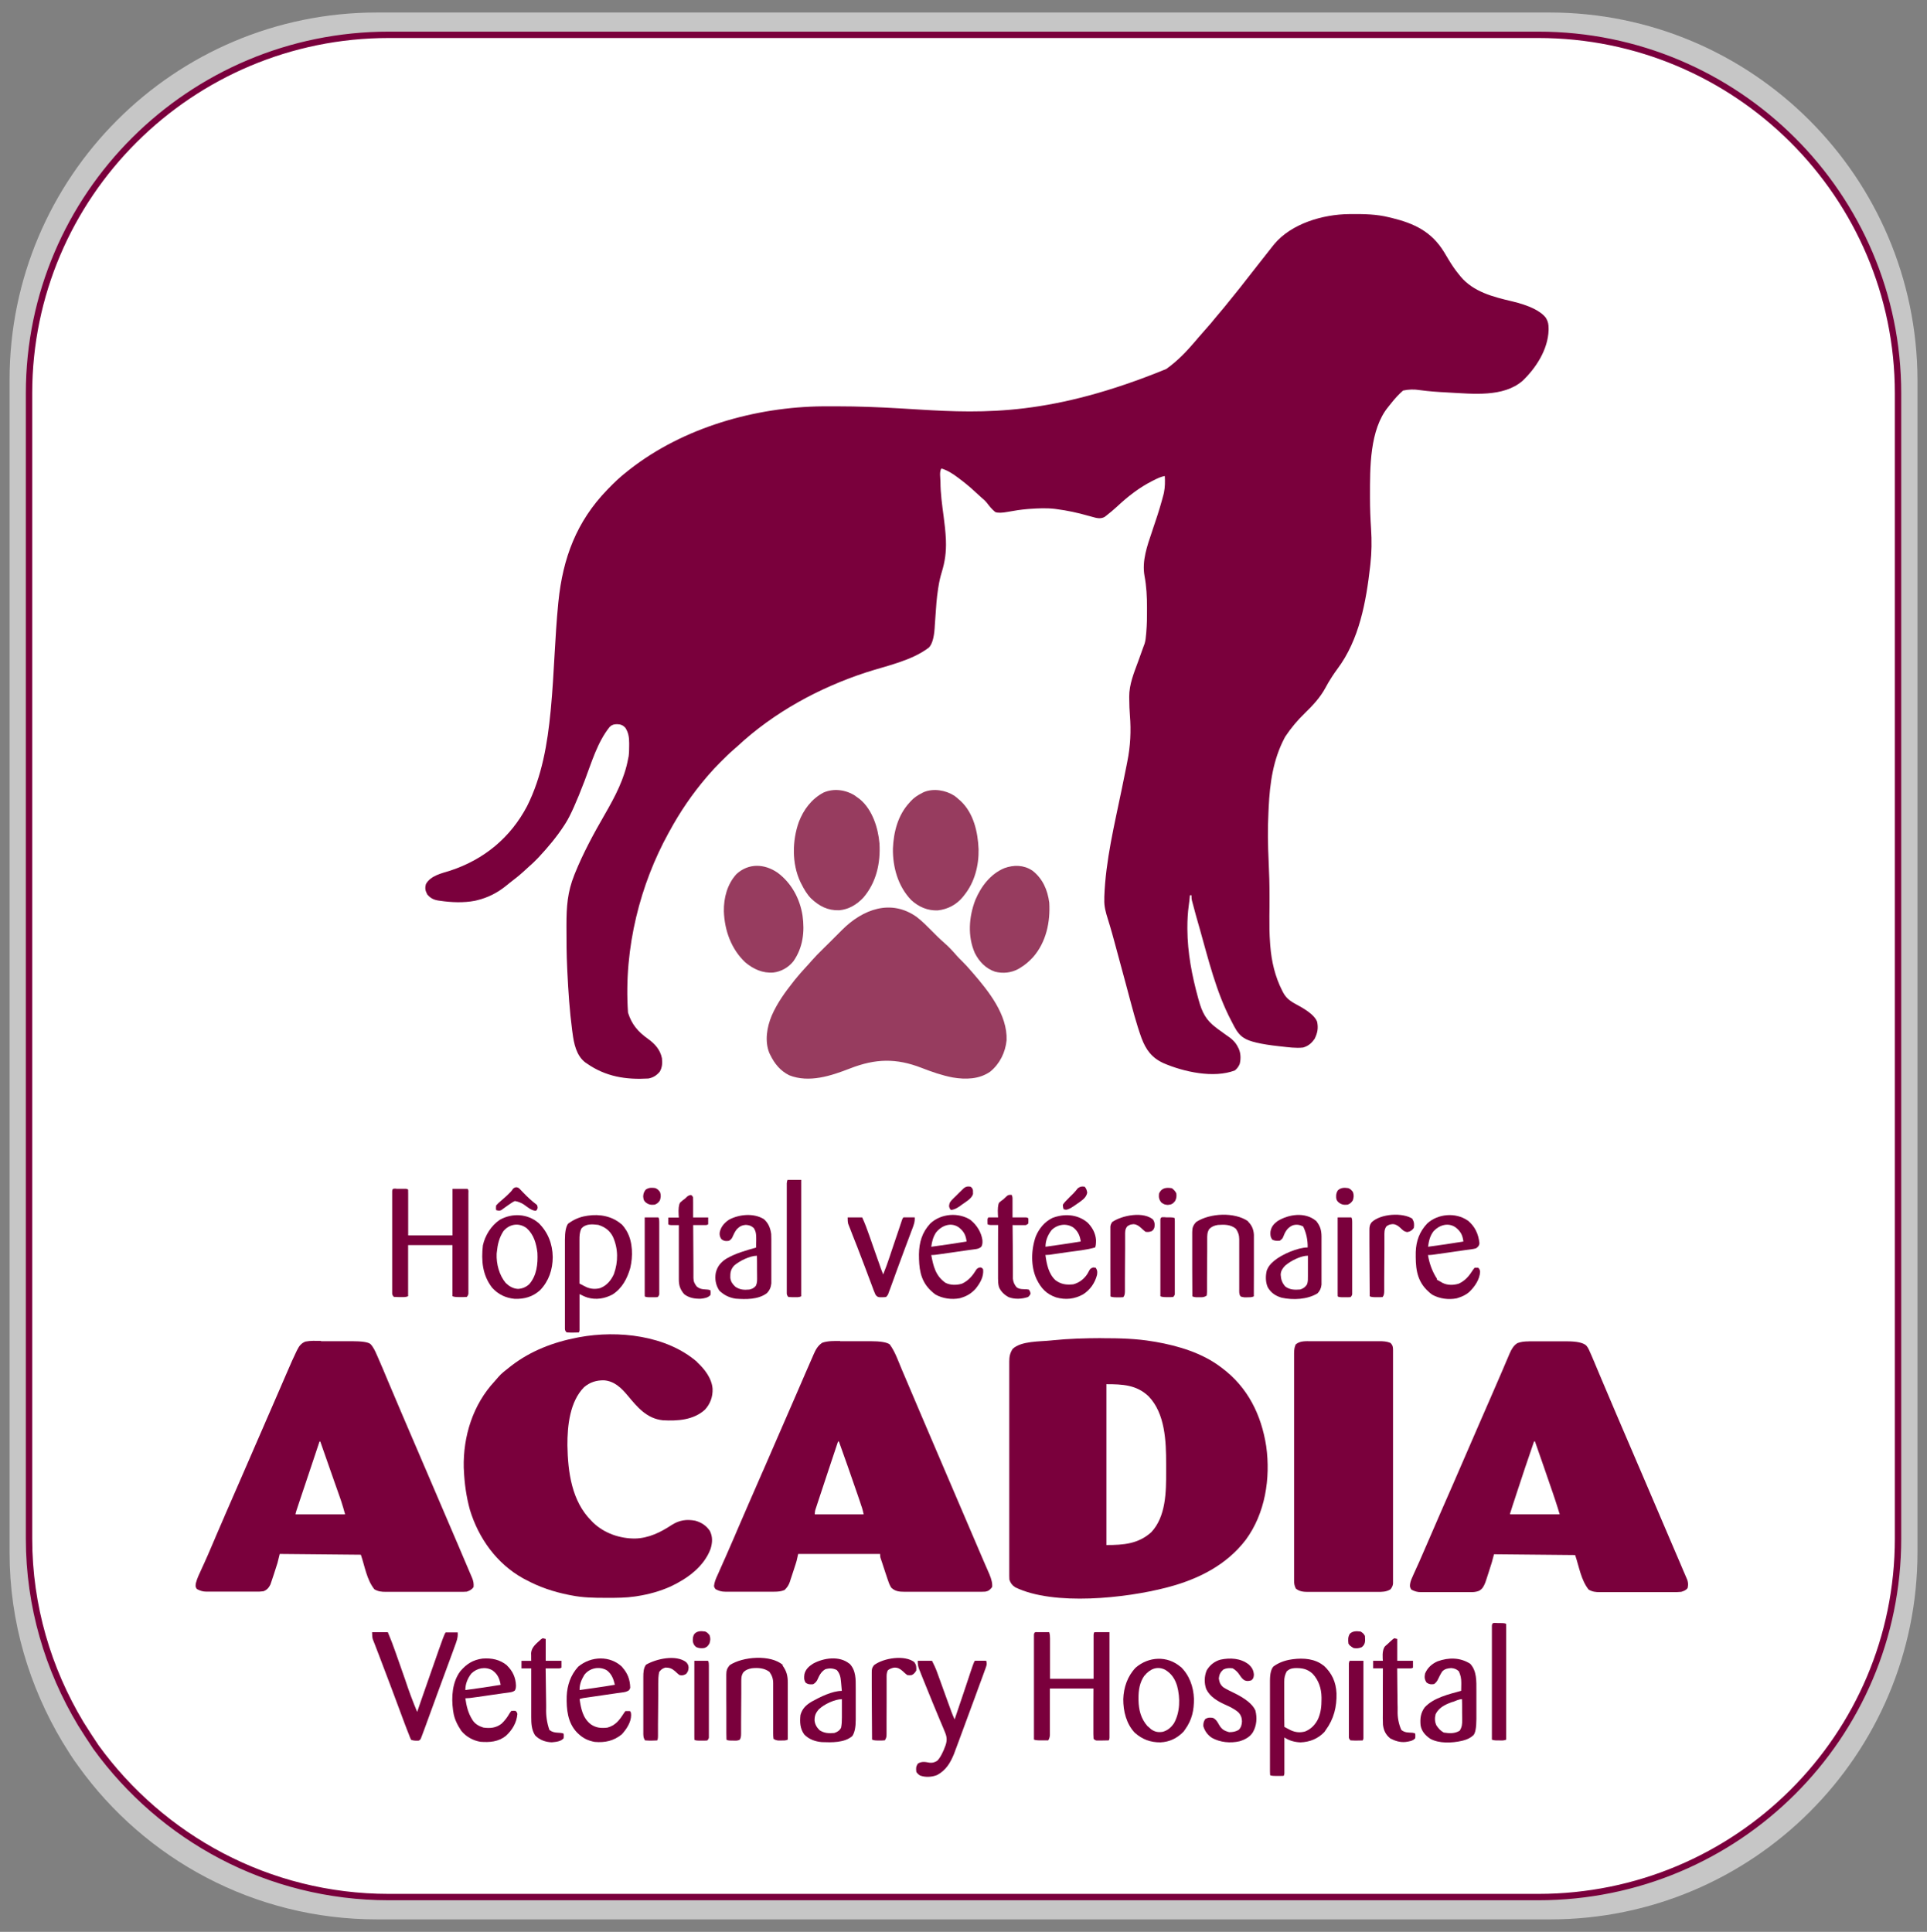 <?xml version="1.0" encoding="UTF-8"?>
<svg xmlns="http://www.w3.org/2000/svg" version="1.1" viewBox="0 0 302.09 302.91">
  <rect x="0" y="0" width="302.09" height="302.91" fill="#808080" stroke="none"/>
  <defs>
    <style>
      .cls-1 {
        fill: #fff;
        stroke: #7a003c;
        stroke-miterlimit: 10;
      }

      .cls-2 {
        fill: #973c5f;
      }

      .cls-3 {
        fill: #c6c6c6;
      }

      .cls-4 {
        fill: #7a003c;
      }
    </style>
  </defs>
  <!-- Generator: Adobe Illustrator 28.7.1, SVG Export Plug-In . SVG Version: 1.2.0 Build 142)  -->
  <g>
    <g id="Layer_2">
      <path class="cls-3" d="M242.9,1.96H59.1C27.3,1.96,1.5,27.76,1.5,59.56v183.9c0,10.9,3.1,21,8.3,29.7.8,1.3,1.6,2.6,2.5,3.8,10.4,14.5,27.5,24,46.8,24h183.9c31.8,0,57.6-25.8,57.6-57.6V59.56c-.1-31.8-25.9-57.6-57.7-57.6Z"/>
      <path class="cls-1" d="M241.15,5.46H60.95C29.85,5.46,4.55,30.66,4.55,61.66v179.6c0,10.6,3,20.5,8.1,29,.8,1.3,1.6,2.5,2.4,3.7,10.3,14.2,27,23.5,45.9,23.5h180.2c31.2,0,56.4-25.2,56.4-56.2V61.66c0-31-25.3-56.2-56.4-56.2Z"/>
      <path class="cls-4" d="M211.55,33.57c.09,0,.18,0,.27,0,2.02-.02,3.95.01,5.93.5.13.03.26.06.39.09,3.59.88,6.28,2.15,8.26,5.39.22.36.43.71.64,1.07.51.85,1.03,1.64,1.66,2.4q.15.18.29.36c2.01,2.38,5.05,3.16,7.98,3.85q4.16.98,5.39,2.63c.33.55.41,1.01.41,1.64,0,.09,0,.18,0,.27-.1,3.02-1.95,5.91-4.09,7.95-3.03,2.61-7.83,2.02-11.57,1.83-.1,0-.2-.01-.31-.02-1.41-.07-2.81-.17-4.21-.36q-1.35-.22-2.64.07c-.69.61-1.29,1.26-1.86,1.99-.15.19-.3.38-.45.56-2.94,3.57-2.87,9.57-2.87,13.98,0,.09,0,.19,0,.29,0,1.63.06,3.25.17,4.87.12,1.87.1,3.69-.11,5.55-.01.09-.02.19-.03.28-.63,5.57-1.7,11.55-5.14,16.13-.27.37-.53.74-.78,1.12-.05.07-.1.14-.14.22-.35.53-.67,1.09-.97,1.65-.83,1.52-1.98,2.75-3.22,3.95q-1.73,1.67-3.06,3.67c-.05.08-.09.17-.14.26-1.77,3.38-2.28,7.05-2.46,10.82-.01.29-.03.58-.04.86-.13,2.53-.09,5.05.03,7.57.09,1.91.15,3.83.14,5.74,0,.08,0,.16,0,.24,0,.86,0,1.72-.02,2.58-.01,1.45,0,2.89.11,4.33,0,.13.02.26.03.4.19,2.46.75,4.84,1.87,7.04.05.1.1.19.15.29.58,1.1,1.44,1.53,2.51,2.11q2.38,1.31,2.81,2.46c.21,1,.07,1.75-.38,2.67-.48.7-.98,1.13-1.8,1.38-1.16.13-2.32-.04-3.48-.17-.1-.01-.19-.02-.29-.03q-4.3-.47-5.5-1.29c-.08-.05-.16-.11-.25-.16-.79-.6-1.2-1.45-1.64-2.31-.04-.07-.08-.15-.12-.23-2.35-4.46-3.59-9.63-4.95-14.46-.02-.08-.04-.16-.07-.24-.15-.53-.3-1.05-.45-1.58-.04-.13-.07-.27-.11-.4-.18-.63-.35-1.26-.51-1.9q-.04-.17-.09-.34t-.06-.77h-.24c0,.06-.01.13-.02.19-.04.47-.09.93-.16,1.4-.16,1.16-.22,2.29-.22,3.45,0,.09,0,.18,0,.27.02,3.72.72,7.3,1.7,10.87.02.09.05.18.08.28.52,1.89,1.13,3.13,2.74,4.32.09.07.17.13.26.2.41.31.83.61,1.26.91.8.54,1.45,1.03,1.88,1.92.04.07.08.15.12.23.34.74.36,1.61.17,2.39-.17.44-.41.74-.76,1.04-3.34,1.28-8.04.22-11.2-1.14-1.83-.84-2.75-2.09-3.45-3.96-.81-2.25-1.41-4.58-2.03-6.89-.11-.4-.21-.8-.32-1.2-.04-.16-.09-.33-.13-.49-.02-.08-.04-.16-.07-.25-.07-.25-.13-.5-.2-.74-.41-1.53-.82-3.06-1.24-4.59-.07-.27-.15-.54-.22-.81-.1-.38-.2-.75-.31-1.13q-.05-.18-.1-.36c-.2-.72-.42-1.44-.64-2.15-.33-1.05-.61-2.01-.56-3.13q0-.2,0-.4c.2-5.69,1.6-11.34,2.74-16.9.25-1.21.5-2.43.74-3.65.04-.22.09-.44.13-.67.48-2.38.6-4.78.4-7.21-.07-.82-.09-1.65-.1-2.47,0-.14,0-.28-.01-.43-.01-1.98.75-3.77,1.42-5.6.12-.33.24-.67.36-1,.07-.21.15-.41.22-.62.07-.18.13-.37.2-.55.07-.2.15-.39.22-.59.14-.49.19-.97.23-1.48,0-.11.02-.22.03-.33.1-1.18.12-2.36.11-3.54,0-.11,0-.22,0-.33,0-1.67-.08-3.28-.39-4.93-.42-2.37.41-4.68,1.16-6.9.07-.21.14-.43.21-.64.11-.32.21-.64.32-.95q.73-2.13,1.3-4.32c.02-.09.04-.18.06-.27.17-.87.18-1.7.13-2.58-.63.11-1.13.36-1.69.64-.1.05-.21.11-.32.16-.95.49-1.84,1.04-2.7,1.67-.07.05-.13.1-.2.15-.93.68-1.78,1.43-2.62,2.21-.51.47-1.05.92-1.6,1.35-.1.08-.2.16-.31.24-.63.34-1.25.18-1.91-.01-.14-.04-.28-.08-.43-.12-.07-.02-.15-.04-.23-.06-1.63-.47-3.27-.82-4.95-1.04-.09-.01-.19-.02-.29-.04-1.29-.15-2.59-.09-3.88,0-.13,0-.26.02-.4.03-1.03.09-2.03.24-3.04.43q-1.41.27-2,.04c-.53-.42-.94-.94-1.35-1.48-.27-.32-.57-.59-.9-.86-.28-.24-.55-.49-.82-.75-.84-.79-1.72-1.52-2.65-2.21-.07-.05-.13-.1-.2-.15-.79-.59-1.56-1.08-2.51-1.38-.38.38-.17,1.54-.17,2.06,0,1.83.26,3.65.5,5.46.16,1.18.29,2.35.35,3.54q0,.15.01.31c.06,1.69-.15,3.25-.65,4.86-.23.75-.4,1.5-.52,2.27-.02.12-.04.24-.06.37-.22,1.41-.32,2.83-.41,4.25-.03.52-.07,1.04-.11,1.56,0,.12-.01.23-.02.35q-.16,2.31-.91,3.05c-2.7,2.07-6.66,2.86-9.86,3.9-7.37,2.42-14.42,6.25-20.13,11.56-.24.22-.49.44-.74.65-.61.53-1.18,1.11-1.76,1.68-.11.11-.21.21-.32.32-.6.6-1.18,1.22-1.73,1.86-.1.12-.21.24-.31.36-2.23,2.6-4.18,5.47-5.81,8.48-.06.11-.12.21-.18.32-4.3,7.83-7.03,17.79-6.32,28.11.58,1.85,1.56,2.99,3.13,4.11,1.08.77,1.92,1.7,2.19,3.04.08.79.05,1.43-.35,2.12-.48.57-1.03.92-1.77,1.06-3.54.21-6.7-.29-9.66-2.36-.08-.06-.17-.12-.25-.17-1.4-1.08-1.78-2.97-1.99-4.62-.02-.14-.04-.28-.06-.43-.4-3.04-.6-6.09-.75-9.15-.01-.22-.02-.44-.03-.66-.1-2.09-.11-4.18-.11-6.27,0-.13,0-.26,0-.4,0-2.87.15-5.18,1.24-7.88.03-.08.06-.15.09-.23,1.3-3.21,2.93-6.22,4.66-9.21,1.62-2.82,3.1-5.58,3.69-8.82.02-.11.05-.22.07-.33.07-.57.08-1.14.08-1.71,0-.12,0-.23,0-.36,0-.9-.11-1.66-.62-2.43-.39-.39-.73-.52-1.29-.53-.48.01-.79.08-1.15.43-1.92,2.39-2.84,5.6-3.92,8.43q-1.89,4.95-2.96,6.62c-.08.12-.16.25-.24.38-1.16,1.79-2.52,3.41-3.97,4.97-.07.08-.14.15-.22.23-.44.46-.89.89-1.37,1.3-.28.24-.55.49-.82.75-.68.62-1.4,1.19-2.14,1.75-.2.15-.39.31-.58.47-1.35,1.1-2.86,1.87-4.57,2.28-.11.03-.22.05-.33.08-1.77.34-3.69.26-5.46,0-.1-.01-.19-.03-.29-.04-.74-.12-1.24-.38-1.73-.97-.31-.59-.38-.99-.19-1.63.75-1.31,2.43-1.66,3.78-2.08,5.29-1.73,9.47-5.17,12.07-10.12,2.33-4.64,3.2-9.8,3.69-14.92.01-.11.02-.21.03-.32.27-2.85.43-5.71.59-8.57.15-2.67.31-5.33.57-7.98,0-.09.02-.19.03-.29.69-6.8,2.83-12.54,7.63-17.5.07-.07.14-.15.21-.22.9-.93,1.82-1.81,2.85-2.61.15-.12.3-.24.45-.36,8.42-6.6,19.74-9.83,30.36-9.92.15,0,.3,0,.46,0,.5,0,1.01,0,1.51,0,.09,0,.18,0,.27,0,3.26,0,6.5.13,9.75.32.11,0,.22.01.34.02.89.05,1.78.11,2.66.16,10.42.64,20.99.93,38.79-6.35.06-.04.12-.09.19-.14,1.57-1.14,2.91-2.52,4.17-3.99q.09-.1.18-.21c.17-.2.34-.4.51-.6.42-.49.84-.97,1.27-1.45.45-.49.87-1,1.29-1.52.31-.38.62-.75.94-1.12.45-.53.89-1.06,1.32-1.61.27-.34.54-.67.81-1,.64-.78,1.26-1.57,1.87-2.36.3-.39.6-.78.91-1.16.44-.56.87-1.11,1.31-1.67q1.42-1.83,1.96-2.49.11-.13.21-.26c2.71-3.24,7.63-4.67,11.73-4.71Z"/>
      <path class="cls-4" d="M172.6,209.83c.08,0,.17,0,.25,0,2.66,0,5.27.06,7.9.51q.22.04.44.07c3.53.62,7.27,1.74,10.16,3.93.07.05.13.1.2.15,4.06,3.03,6.18,7.34,6.95,12.27.7,5.02-.15,10.54-3.21,14.69-3.03,3.96-7.44,6.17-12.19,7.42-.1.03-.2.05-.3.08-6.3,1.63-17.56,2.89-23.64-.06-.47-.3-.75-.67-.92-1.2-.01-.2-.02-.39-.02-.59,0-.12,0-.25,0-.37,0-.14,0-.27,0-.41,0-.14,0-.29,0-.43,0-.4,0-.8,0-1.2,0-.43,0-.86,0-1.29,0-1.04,0-2.08,0-3.12,0-.49,0-.98,0-1.47,0-1.63,0-3.25,0-4.88,0-.42,0-.84,0-1.27,0-.1,0-.21,0-.32,0-1.7,0-3.4,0-5.1,0-1.74,0-3.49,0-5.23,0-.98,0-1.96,0-2.94,0-.83,0-1.67,0-2.5,0-.43,0-.85,0-1.28,0-.46,0-.92,0-1.39,0-.13,0-.27,0-.41,0-.79.11-1.31.53-1.98,1.33-1.26,4.26-1.14,5.98-1.32.1,0,.19-.02.29-.03,2.54-.26,5.06-.33,7.61-.34ZM173.45,217.05v25.21c2.68,0,4.98-.17,7.02-2,2.32-2.46,2.35-6.36,2.34-9.52,0-.41,0-.83,0-1.24,0-3.5-.15-7.88-2.76-10.57-1.88-1.79-4.08-1.89-6.6-1.89Z"/>
      <path class="cls-4" d="M131.71,210.3c.18,0,.36,0,.54,0,.38,0,.76,0,1.13,0,.48,0,.96,0,1.45,0,.37,0,.75,0,1.12,0,.18,0,.36,0,.53,0q2.28,0,2.99.49c.85,1.15,1.33,2.59,1.88,3.89.15.36.31.72.46,1.08.22.52.44,1.03.66,1.55.55,1.3,1.11,2.61,1.66,3.91.06.13.11.26.17.4,1.34,3.15,2.69,6.3,4.04,9.45q3.18,7.41,4.6,10.75c.11.26.22.52.33.77.05.12.11.25.16.38.28.67.57,1.34.86,2,.16.36.32.73.48,1.1.1.24.21.47.31.71q.56,1.3.45,2.08c-.32.41-.55.62-1.06.71-.19.01-.38.02-.57.02-.11,0-.23,0-.35,0-.12,0-.25,0-.38,0q-.2,0-.4,0c-.44,0-.87,0-1.31,0-.3,0-.61,0-.91,0-.56,0-1.11,0-1.67,0-.82,0-1.63,0-2.45,0-.71,0-1.42,0-2.13,0-.3,0-.6,0-.9,0-.42,0-.84,0-1.26,0-.12,0-.25,0-.38,0-.81,0-1.44-.07-2.05-.65-.27-.44-.43-.89-.59-1.39-.03-.1-.07-.2-.1-.3-.07-.21-.14-.42-.21-.63-.11-.32-.21-.65-.32-.97-.07-.21-.14-.41-.2-.62-.03-.1-.06-.19-.1-.29-.03-.09-.06-.18-.09-.27-.03-.08-.05-.16-.08-.24q-.05-.21-.05-.57h-12.84c-.08.35-.16.7-.24,1.06-.09.31-.18.62-.29.93-.03.08-.05.17-.08.25-.06.17-.11.35-.17.52-.09.26-.17.53-.26.79-.06.17-.11.34-.17.51-.02.08-.05.16-.07.24-.19.57-.42.93-.85,1.35-.54.23-1.05.27-1.63.27q-.13,0-.27,0c-.29,0-.59,0-.88,0-.21,0-.41,0-.62,0-.43,0-.86,0-1.29,0-.55,0-1.1,0-1.65,0-.42,0-.85,0-1.27,0-.2,0-.41,0-.61,0-.28,0-.57,0-.85,0-.08,0-.17,0-.25,0-.59,0-.99-.13-1.51-.4q-.18-.21-.24-.47c.06-.62.27-1.12.53-1.68.04-.09.08-.19.13-.29.09-.2.18-.41.27-.61.19-.44.39-.87.58-1.31.1-.22.2-.45.3-.67.46-1.04.91-2.08,1.36-3.12.15-.36.31-.72.46-1.08.04-.09.08-.18.12-.28.51-1.17,1.01-2.34,1.52-3.51q.07-.17.15-.35c.25-.58.5-1.16.76-1.74.49-1.12.97-2.23,1.46-3.35.05-.11.1-.22.15-.33.8-1.85,1.61-3.7,2.41-5.55q1.97-4.55,2.87-6.6c.09-.22.19-.44.28-.65.05-.11.09-.21.14-.32.29-.66.57-1.31.85-1.97.18-.43.37-.86.56-1.28.09-.2.17-.4.26-.6.12-.27.24-.55.36-.82.03-.08.07-.16.1-.24.32-.73.67-1.38,1.36-1.82.91-.31,1.85-.27,2.8-.27ZM131.38,226.01c-.34,1.01-.67,2.02-1.01,3.03-.16.47-.31.94-.47,1.41-.6,1.8-1.2,3.6-1.79,5.41q-.06.18-.12.37c-.04.11-.07.22-.11.33q-.05.14-.09.29t-.06.6h7.66c-.08-.39-.15-.71-.27-1.08-.03-.09-.06-.19-.1-.28-.03-.1-.07-.2-.1-.31-.04-.11-.07-.22-.11-.33-.12-.36-.24-.71-.36-1.06-.04-.12-.08-.24-.13-.37-.91-2.68-1.86-5.34-2.81-8h-.12Z"/>
      <path class="cls-4" d="M50.32,210.3c.18,0,.37,0,.55,0,.38,0,.77,0,1.15,0,.49,0,.98,0,1.47,0,.38,0,.76,0,1.14,0,.18,0,.36,0,.54,0q2.36,0,2.9.44c.47.49.74,1.1,1.01,1.72.05.11.1.22.15.34.55,1.24,1.07,2.49,1.59,3.74.71,1.7,1.44,3.39,2.16,5.09.06.14.12.28.18.42.31.72.62,1.43.92,2.15.54,1.25,1.07,2.5,1.61,3.75.29.69.59,1.37.88,2.06.06.14.12.27.18.41.35.83.71,1.65,1.06,2.48,1.25,2.92,2.5,5.84,3.75,8.76.05.13.11.26.17.39.37.86.73,1.71,1.09,2.57.06.14.12.28.18.42.18.42.36.85.54,1.27.06.13.11.26.17.4.05.12.1.24.16.37q.07.16.14.33c.21.51.28.9.23,1.45-.29.4-.6.55-1.06.71q-.28.03-.58.03c-.11,0-.23,0-.35,0-.12,0-.25,0-.38,0-.13,0-.26,0-.4,0-.44,0-.87,0-1.31,0-.3,0-.61,0-.91,0-.64,0-1.27,0-1.91,0-.73,0-1.47,0-2.2,0-.71,0-1.42,0-2.12,0-.3,0-.6,0-.9,0-.42,0-.84,0-1.26,0-.12,0-.25,0-.38,0-.69,0-1.19-.05-1.79-.4-1.21-1.51-1.49-3.58-2.12-5.42-4.2-.04-8.4-.08-12.72-.12-.12.47-.23.93-.35,1.41-.17.57-.35,1.13-.54,1.69-.06.17-.11.34-.17.51-.08.25-.16.5-.25.75-.05.15-.1.29-.15.44-.25.5-.56.86-1.1,1.05-.39.06-.77.06-1.16.06-.09,0-.18,0-.27,0-.3,0-.59,0-.89,0-.21,0-.41,0-.62,0-.43,0-.86,0-1.3,0-.55,0-1.1,0-1.66,0-.43,0-.85,0-1.28,0-.2,0-.41,0-.61,0-.29,0-.57,0-.86,0-.08,0-.17,0-.25,0-.59,0-.99-.13-1.51-.4-.27-.36-.24-.47-.17-.94.19-.74.52-1.42.84-2.11.14-.31.28-.61.42-.92.04-.08.07-.16.11-.24.41-.9.8-1.81,1.19-2.73.15-.35.3-.7.45-1.05.04-.09.08-.18.11-.27.43-1.01.87-2.02,1.31-3.03.04-.09.08-.19.12-.29.17-.39.34-.78.51-1.17.52-1.19,1.04-2.38,1.56-3.58.1-.23.2-.46.3-.69.2-.46.4-.92.6-1.38.44-1.02.89-2.04,1.33-3.06.15-.34.29-.68.44-1.02.44-1.01.88-2.02,1.32-3.03.14-.33.29-.66.43-1,.19-.44.39-.89.58-1.33.48-1.11.97-2.22,1.45-3.34.24-.56.49-1.13.73-1.69.12-.27.23-.54.35-.81q1.05-2.45,1.61-3.59c.04-.07.07-.15.11-.22.31-.63.64-1.06,1.3-1.32.8-.16,1.63-.12,2.44-.11ZM50.09,226.01c-.03.09-.06.18-.09.28-.07.21-.14.42-.21.63-.15.44-.29.88-.44,1.32-.35,1.05-.7,2.1-1.05,3.14-.22.65-.43,1.29-.65,1.94-.14.41-.27.81-.41,1.22-.15.46-.31.92-.46,1.38-.05.14-.09.28-.14.43q-.06.19-.13.39t-.11.34-.08.37h7.78q-.26-.98-.57-1.94c-.04-.11-.08-.22-.11-.33-.04-.11-.08-.23-.12-.35-.04-.12-.09-.25-.13-.37-.14-.4-.28-.8-.42-1.19-.1-.27-.19-.55-.29-.82-.74-2.14-1.5-4.28-2.25-6.42h-.12Z"/>
      <path class="cls-4" d="M239.66,210.32c.08,0,.16,0,.24,0,.26,0,.53,0,.79,0,.18,0,.37,0,.55,0,.39,0,.77,0,1.16,0,.49,0,.99,0,1.48,0,.38,0,.76,0,1.14,0,.18,0,.36,0,.55,0q2.4-.01,3.12.67c.31.37.48.8.67,1.24.05.11.1.22.15.34.17.4.34.8.51,1.2q.05.11.09.22c.33.78.66,1.56.98,2.33.71,1.7,1.44,3.39,2.16,5.09.06.14.12.28.18.42.31.72.62,1.43.92,2.15.54,1.25,1.07,2.5,1.61,3.75.29.69.59,1.37.88,2.06.06.14.12.27.18.41.35.83.71,1.65,1.06,2.48,1.52,3.55,3.05,7.11,4.56,10.67.28.65.56,1.31.84,1.96.15.35.3.69.44,1.04.07.15.13.3.2.46.09.2.17.4.26.61.05.11.09.22.14.33.14.44.15.83.03,1.28-.26.33-.6.45-.99.57-.45.05-.89.05-1.34.05q-.2,0-.4,0c-.44,0-.87,0-1.31,0-.3,0-.61,0-.91,0-.64,0-1.27,0-1.91,0-.73,0-1.47,0-2.2,0-.71,0-1.41,0-2.12,0-.3,0-.6,0-.9,0-.42,0-.84,0-1.26,0-.12,0-.25,0-.37,0-.69,0-1.19-.05-1.79-.4-1.21-1.51-1.49-3.58-2.12-5.42-4.2-.04-8.4-.08-12.72-.12-.12.43-.23.86-.35,1.3-.16.53-.33,1.05-.5,1.57-.08.24-.15.47-.23.71-.05.15-.1.31-.15.46-.04.14-.09.27-.14.41-.24.58-.43.99-1,1.29-.46.18-.9.21-1.39.2-.09,0-.18,0-.27,0-.29,0-.59,0-.88,0-.21,0-.41,0-.62,0-.43,0-.86,0-1.29,0-.55,0-1.1,0-1.65,0-.42,0-.85,0-1.27,0-.2,0-.41,0-.61,0-.28,0-.57,0-.85,0-.08,0-.17,0-.25,0-.59,0-.99-.13-1.51-.4-.27-.4-.25-.58-.17-1.04.09-.4.25-.76.42-1.13q.06-.12.11-.25c.08-.18.16-.35.24-.53.22-.47.43-.95.65-1.43.04-.1.09-.2.13-.3.43-.96.85-1.93,1.26-2.9.64-1.5,1.29-3,1.95-4.5.67-1.52,1.34-3.05,2-4.57.72-1.66,1.44-3.32,2.16-4.98.64-1.47,1.28-2.95,1.92-4.43.44-1.01.88-2.02,1.32-3.03.05-.11.1-.23.15-.34.25-.58.51-1.17.76-1.75.49-1.12.97-2.23,1.45-3.35.13-.3.26-.6.38-.9.08-.19.16-.37.24-.56.11-.26.22-.51.33-.77.03-.07.06-.15.09-.22.29-.67.62-1.28,1.24-1.67.6-.22,1.13-.27,1.76-.27ZM240.49,226.01c-.96,2.78-1.9,5.57-2.81,8.37-.05.15-.1.29-.14.44-.14.41-.27.83-.41,1.24-.04.13-.08.25-.12.38-.04.11-.07.23-.11.35-.03.1-.07.2-.1.3q-.08.21-.07.35h7.78c-.23-.76-.46-1.5-.71-2.25-.03-.1-.07-.2-.1-.3-.11-.33-.22-.65-.33-.98-.04-.11-.08-.22-.12-.34-.86-2.53-1.74-5.04-2.62-7.56h-.12Z"/>
      <path class="cls-4" d="M109.26,213.56c1.18,1.09,2.32,2.53,2.45,4.2.04,1.25-.35,2.35-1.2,3.28-1.81,1.63-4.27,1.78-6.58,1.66-2.54-.26-4.01-2.05-5.54-3.89-1-1.19-2.06-2.24-3.69-2.38-1.21-.02-2.22.3-3.14,1.08-2.25,2.28-2.62,6.08-2.61,9.11.07,4.19.67,8.79,3.79,11.87.08.08.16.16.24.25,1.75,1.68,4.18,2.51,6.57,2.5,2.13-.05,4-.97,5.74-2.12,1.19-.76,2.32-.94,3.73-.67.96.28,1.7.76,2.26,1.59.47.92.41,1.85.12,2.81-1.04,2.8-3.64,4.67-6.25,5.9-1.66.75-3.44,1.24-5.23,1.52-.13.02-.26.04-.39.06-1.42.21-2.83.21-4.26.21-.13,0-.25,0-.38,0-1.8,0-3.56-.03-5.33-.39-.12-.02-.25-.05-.37-.07-2.42-.48-4.64-1.23-6.81-2.4-.12-.07-.25-.13-.38-.2-4.13-2.3-6.98-6.28-8.34-10.76-.56-2.05-.85-4.12-.94-6.24q0-.17-.02-.34c-.11-4.94,1.44-9.9,4.84-13.55.2-.22.39-.44.58-.67.48-.57,1.08-1.01,1.66-1.47.11-.09.22-.18.34-.27,3.05-2.36,6.62-3.73,10.39-4.45.1-.02.2-.04.31-.06,6.09-1.12,13.63-.29,18.45,3.87Z"/>
      <path class="cls-2" d="M143.78,143.84c.8.62,1.51,1.33,2.22,2.05.66.67,1.31,1.33,2.02,1.94.72.62,1.37,1.33,1.99,2.05.26.29.53.56.81.83.5.49.96,1,1.41,1.53.1.11.19.22.29.33,2.47,2.86,5.43,6.54,5.28,10.54-.19,1.91-1.06,3.68-2.55,4.91-1.72,1.22-3.88,1.27-5.88.93-1.69-.32-3.28-.88-4.88-1.5-4.01-1.56-7.25-1.47-11.25.09-2.96,1.15-6.4,2.3-9.52,1.06-1.37-.68-2.29-1.8-2.95-3.16-.05-.1-.1-.21-.16-.32-.76-1.87-.38-4.07.37-5.87.86-1.97,2.1-3.69,3.43-5.36.09-.11.17-.22.26-.33.54-.67,1.11-1.31,1.69-1.94.3-.32.6-.65.88-.98.52-.6,1.08-1.16,1.65-1.72.11-.11.23-.23.34-.34.23-.24.47-.47.71-.7.3-.3.6-.6.9-.9.23-.23.47-.47.7-.7.16-.16.33-.33.49-.49,3.22-3.21,7.66-4.92,11.75-1.96Z"/>
      <path class="cls-4" d="M205.47,210.3c.13,0,.25,0,.38,0,.41,0,.82,0,1.24,0,.29,0,.57,0,.86,0,.6,0,1.2,0,1.81,0,.77,0,1.54,0,2.31,0,.59,0,1.19,0,1.78,0,.28,0,.57,0,.85,0,.4,0,.79,0,1.19,0q.18,0,.35,0c.62,0,1.16.03,1.74.27.35.36.4.62.4,1.11,0,.13,0,.26,0,.4q0,.22,0,.44c0,.15,0,.31,0,.47,0,.43,0,.85,0,1.28,0,.46,0,.92,0,1.38,0,.9,0,1.8,0,2.7,0,.73,0,1.46,0,2.2,0,.1,0,.21,0,.32,0,.21,0,.42,0,.63,0,1.98,0,3.97,0,5.95,0,1.7,0,3.41,0,5.11,0,1.98,0,3.95,0,5.93,0,.21,0,.42,0,.63,0,.1,0,.21,0,.31,0,.73,0,1.46,0,2.19,0,.89,0,1.78,0,2.67,0,.45,0,.91,0,1.36,0,.49,0,.98,0,1.48,0,.14,0,.29,0,.44,0,.13,0,.26,0,.4q0,.17,0,.34c-.05.38-.17.6-.4.9-.69.41-1.32.4-2.1.4q-.19,0-.38,0c-.42,0-.83,0-1.25,0-.29,0-.58,0-.87,0-.61,0-1.21,0-1.82,0-.78,0-1.55,0-2.33,0-.6,0-1.2,0-1.79,0-.29,0-.57,0-.86,0-.4,0-.8,0-1.2,0-.12,0-.24,0-.36,0-.69,0-1.34-.07-1.88-.53-.21-.43-.27-.77-.27-1.24,0-.13,0-.26,0-.4,0-.14,0-.29,0-.43,0-.15,0-.31,0-.46,0-.42,0-.85,0-1.27,0-.46,0-.91,0-1.37,0-.89,0-1.79,0-2.68,0-.73,0-1.45,0-2.18,0-2.06,0-4.12,0-6.18,0-.11,0-.22,0-.34,0-.11,0-.22,0-.34,0-1.8,0-3.61,0-5.41,0-1.85,0-3.7,0-5.55,0-1.04,0-2.08,0-3.12,0-.88,0-1.77,0-2.65,0-.45,0-.9,0-1.35,0-.49,0-.98,0-1.47,0-.14,0-.29,0-.43q0-.96.28-1.43c.67-.55,1.53-.48,2.35-.48Z"/>
      <path class="cls-2" d="M134.08,124.8c.16.11.33.23.49.35q.15.11.29.22c1.91,1.63,2.8,4.44,3.01,6.85.19,3.09-.48,6.12-2.51,8.51-1.03,1.1-2.29,1.87-3.81,2-1.82.05-3.11-.65-4.41-1.86-.66-.69-1.09-1.44-1.52-2.29-.06-.11-.11-.22-.17-.34-1.32-2.84-1.26-6.44-.22-9.35.75-1.96,2-3.61,3.86-4.61,1.64-.72,3.53-.44,5,.51Z"/>
      <path class="cls-2" d="M149.59,124.75c.27.2.51.41.76.63.07.06.14.13.22.19,2.06,1.91,2.73,4.89,2.84,7.59.05,2.55-.62,5.18-2.24,7.19q-.11.14-.22.28c-1.01,1.23-2.36,1.94-3.94,2.12-1.6.06-2.99-.55-4.16-1.62-2.07-2.15-2.91-5.14-2.87-8.08.11-2.6.78-5.24,2.59-7.19.07-.08.13-.15.2-.23.52-.57,1.12-.95,1.8-1.3.08-.04.16-.08.24-.12,1.52-.64,3.44-.31,4.78.55Z"/>
      <path class="cls-2" d="M161.81,136.48c1.64,1.26,2.41,3.03,2.68,5.05.18,3.04-.48,6.18-2.52,8.53-.62.68-1.28,1.25-2.07,1.72q-.12.07-.25.15c-1.12.61-2.42.75-3.66.43-1.46-.49-2.49-1.58-3.17-2.93-1.16-2.64-.93-5.7.09-8.34.91-2.13,2.37-4.06,4.55-4.97,1.47-.53,3.02-.51,4.35.37Z"/>
      <path class="cls-2" d="M121.89,136.83c2.17,1.61,3.5,4.05,3.92,6.72.36,2.55.07,5.05-1.45,7.2-.77.95-1.9,1.6-3.11,1.74-1.67.14-3.12-.52-4.39-1.57-2.23-2.09-3.27-5.02-3.38-8.01-.04-2.11.53-4.3,2-5.88,1.9-1.72,4.37-1.6,6.41-.2Z"/>
      <path class="cls-4" d="M62.13,186.4q.15,0,.3,0t.32,0c.11,0,.21,0,.32,0,.1,0,.2,0,.3,0,.09,0,.18,0,.28,0q.22.02.33.13c.01.22.01.45.01.67,0,.14,0,.29,0,.44,0,.16,0,.32,0,.47,0,.16,0,.32,0,.48,0,.42,0,.85,0,1.27,0,.43,0,.87,0,1.3,0,.85,0,1.7,0,2.55h6.95v-7.3h2.36c.2.2.13.48.13.76q0,.21,0,.42,0,.23,0,.47c0,.16,0,.33,0,.49,0,.44,0,.89,0,1.33,0,.37,0,.74,0,1.11,0,.87,0,1.75,0,2.62,0,.9,0,1.81,0,2.71,0,.77,0,1.55,0,2.32,0,.46,0,.93,0,1.39,0,.44,0,.87,0,1.31,0,.24,0,.47,0,.71,0,.14,0,.28,0,.42,0,.12,0,.24,0,.37q-.03.29-.26.52c-.34.02-.66.03-1,.02-.09,0-.18,0-.28,0q-.69,0-.96-.14v-8.01h-6.95v8.01c-.39.19-.81.14-1.24.14-.09,0-.18,0-.28,0-.24,0-.48-.01-.72-.03q-.24-.24-.26-.52c0-.12,0-.24,0-.37,0-.14,0-.28,0-.42,0-.15,0-.31,0-.47,0-.16,0-.33,0-.49,0-.44,0-.89,0-1.33,0-.46,0-.93,0-1.39,0-.78,0-1.56,0-2.34,0-.9,0-1.81,0-2.71,0-.87,0-1.74,0-2.6,0-.37,0-.74,0-1.11,0-.44,0-.87,0-1.31,0-.24,0-.47,0-.71,0-.14,0-.28,0-.42,0-.12,0-.24,0-.37.03-.47.21-.41.63-.41Z"/>
      <path class="cls-4" d="M162.47,255.92q.14,0,.28,0t.3,0c.11,0,.21,0,.32,0,.11,0,.21,0,.32,0,.26,0,.53,0,.79,0,.12.37.13.64.13,1.03,0,.14,0,.28,0,.42,0,.15,0,.3,0,.46,0,.15,0,.31,0,.47,0,.41,0,.82,0,1.23,0,.42,0,.83,0,1.25,0,.82,0,1.64,0,2.45h6.83c0-.52,0-1.03,0-1.57,0-.41,0-.82,0-1.23,0-.43,0-.87,0-1.3,0-.42,0-.84,0-1.26,0-.16,0-.32,0-.48,0-.22,0-.45,0-.67,0-.13,0-.25,0-.39q.01-.29.13-.4c.18-.01.35-.01.53-.01.11,0,.21,0,.32,0q.17,0,.34,0,.17,0,.34,0c.28,0,.55,0,.83,0,0,2.19,0,4.39,0,6.58,0,1.02,0,2.04,0,3.06,0,.89,0,1.78,0,2.66,0,.47,0,.94,0,1.41,0,.44,0,.88,0,1.33,0,.16,0,.33,0,.49,0,.22,0,.44,0,.66,0,.12,0,.25,0,.38q-.01.28-.13.4c-.35.01-.7.02-1.05.02-.1,0-.2,0-.3,0-.09,0-.19,0-.29,0q-.13,0-.26,0-.22-.03-.46-.26-.03-.33-.03-.75c0-.08,0-.15,0-.23,0-.26,0-.51,0-.77,0-.18,0-.35,0-.53,0-.47,0-.93,0-1.4,0-.56,0-1.12,0-1.67,0-.85,0-1.7.01-2.54h-6.83c0,.55,0,1.09,0,1.66,0,.35,0,.69,0,1.04,0,.55,0,1.1,0,1.65,0,.44,0,.89,0,1.33,0,.17,0,.34,0,.51,0,.24,0,.47,0,.71,0,.14,0,.27,0,.41-.03.34-.09.53-.26.82-.33,0-.66,0-.99,0-.09,0-.19,0-.28,0q-.71,0-.97-.13c0-2.18,0-4.36,0-6.54,0-1.01,0-2.02,0-3.04,0-.88,0-1.76,0-2.64,0-.47,0-.93,0-1.4,0-.44,0-.88,0-1.32,0-.16,0-.32,0-.48,0-.22,0-.44,0-.66,0-.12,0-.25,0-.37q.02-.39.35-.41Z"/>
      <path class="cls-4" d="M207.51,261.15c1.29,1.2,1.93,2.58,2.01,4.35.06,2.12-.41,4.03-1.68,5.76-.07.1-.14.2-.21.31-1.01,1.06-2.29,1.58-3.75,1.63-.9-.03-1.77-.26-2.53-.77,0,.07,0,.15,0,.22,0,.76,0,1.53,0,2.29,0,.28,0,.57,0,.85,0,.41,0,.82,0,1.23,0,.13,0,.26,0,.39q0,.18,0,.36c0,.1,0,.21,0,.32q-.01.24-.13.36c-.34.01-.67.02-1,.01-.09,0-.19,0-.28,0q-.7,0-.83-.13c-.01-.2-.02-.41-.02-.61,0-.13,0-.27,0-.4,0-.15,0-.29,0-.45,0-.15,0-.31,0-.47,0-.42,0-.85,0-1.27,0-.35,0-.71,0-1.06,0-.83,0-1.67,0-2.5,0-.86,0-1.72,0-2.58,0-.74,0-1.48,0-2.21,0-.44,0-.88,0-1.32,0-.49,0-.98,0-1.48,0-.15,0-.29,0-.44q0-1.66.55-2.24c.81-.6,1.78-.95,2.78-1.1.09-.01.18-.03.27-.04,1.64-.22,3.5-.08,4.82,1.02ZM201.72,262.06c-.29.57-.4.99-.39,1.64,0,.08,0,.15,0,.23,0,.25,0,.5,0,.76,0,.18,0,.35,0,.53,0,.46,0,.92,0,1.38,0,.47,0,.94,0,1.41,0,.92,0,1.84.02,2.77.22.12.44.23.67.35.12.06.25.13.37.19.73.33,1.45.38,2.22.17.93-.37,1.63-1.11,2.04-2,.43-1.01.52-1.95.52-3.03,0-.11,0-.23,0-.34-.02-1.37-.44-2.65-1.38-3.67-.86-.79-1.7-.93-2.86-.89-.56.06-.81.14-1.23.52Z"/>
      <path class="cls-4" d="M97.45,191.95c.27.29.5.6.71.94.04.07.09.14.13.22.92,1.67.95,3.9.51,5.73-.48,1.65-1.27,3.16-2.75,4.12-1.23.67-2.59.89-3.95.5-.44-.14-.84-.34-1.25-.55,0,.07,0,.15,0,.22,0,.76,0,1.53,0,2.29,0,.28,0,.57,0,.85,0,.41,0,.82,0,1.23,0,.13,0,.26,0,.39q0,.18,0,.36c0,.1,0,.21,0,.32q-.01.24-.13.36c-.31.01-.62.02-.94.02-.09,0-.17,0-.26,0-.23,0-.46-.01-.69-.03-.3-.3-.27-.42-.27-.84,0-.13,0-.26,0-.39,0-.14,0-.28,0-.43,0-.15,0-.3,0-.45,0-.41,0-.82,0-1.23,0-.43,0-.86,0-1.29,0-.72,0-1.44,0-2.16,0-.83,0-1.66,0-2.49,0-.71,0-1.43,0-2.14,0-.43,0-.85,0-1.28,0-.48,0-.95,0-1.43,0-.14,0-.28,0-.42q0-1.8.49-2.49c.85-.63,1.79-1.06,2.84-1.22q.12-.02.23-.04c1.88-.29,3.85.07,5.3,1.34ZM91.11,192.71c-.25.55-.27,1.07-.27,1.67,0,.15,0,.31,0,.46,0,.17,0,.33,0,.5,0,.17,0,.34,0,.51,0,.45,0,.9,0,1.35,0,.46,0,.92,0,1.37,0,.9,0,1.8,0,2.69.22.12.44.23.67.35.12.06.25.13.37.19.73.32,1.45.38,2.22.17,1.03-.41,1.69-1.2,2.14-2.2.69-1.94.69-3.97-.16-5.86-.51-.98-1.23-1.51-2.29-1.85-.95-.12-2.04-.21-2.69.63Z"/>
      <path class="cls-4" d="M58.33,255.93h2.47c.44,1.03.83,2.06,1.2,3.12.06.16.11.32.17.49.15.42.3.85.45,1.27.26.75.53,1.51.79,2.26.03.08.06.16.09.25q.85,2.6,1.9,5.11.07-.19.13-.38c.03-.09.06-.17.09-.26.07-.2.14-.39.2-.59.19-.56.39-1.12.58-1.67.37-1.07.75-2.14,1.12-3.21.16-.45.31-.9.47-1.34.07-.21.15-.42.22-.63.38-1.1.77-2.21,1.17-3.3.04-.1.07-.19.11-.29q.25-.67.38-.8c.32,0,.63-.01.95,0,.09,0,.18,0,.27,0,.22,0,.44,0,.66,0,.08.84-.22,1.53-.51,2.31-.05.15-.11.3-.16.45-.15.4-.3.8-.44,1.2-.16.42-.31.83-.46,1.25-.22.6-.44,1.19-.66,1.79-.37,1-.74,2.01-1.11,3.02-.05.14-.1.27-.15.42-.19.52-.38,1.04-.57,1.56-.29.79-.58,1.59-.87,2.38-.04.12-.09.24-.13.36-.13.35-.26.7-.39,1.05-.04.11-.08.21-.12.32-.04.1-.07.19-.11.29-.03.09-.06.17-.1.26q-.1.2-.33.31c-.43.02-.77.02-1.18-.12q-.11-.19-.21-.45c-.04-.09-.07-.19-.11-.29-.04-.1-.08-.21-.12-.31-.04-.11-.08-.21-.13-.32-.13-.33-.25-.66-.38-.99-.04-.09-.07-.19-.11-.29-.21-.55-.42-1.11-.62-1.67-.99-2.68-2-5.36-3.02-8.03-.1-.27-.21-.54-.31-.82-.21-.57-.43-1.13-.65-1.69-.03-.09-.07-.17-.1-.26-.09-.22-.17-.44-.26-.66q-.11-.37-.11-1.08Z"/>
      <path class="cls-4" d="M185.08,261.34c1.37,1.31,2.02,3.14,2.09,5.01.02,1.79-.3,3.31-1.36,4.79-.09.12-.17.25-.27.38-1,1.03-2.18,1.62-3.63,1.68-1.57.01-2.83-.46-4.02-1.51-1.33-1.41-1.81-3.39-1.8-5.27.06-1.82.66-3.6,1.94-4.93,2.04-1.77,4.97-1.91,7.04-.13ZM179.4,262.74c-.74,1.06-.93,2.27-.92,3.53,0,.1,0,.21,0,.31.03,1.53.37,2.9,1.4,4.07.09.08.19.16.29.24.09.09.19.17.29.26.59.42,1.1.5,1.8.4.77-.2,1.32-.68,1.77-1.33.98-1.73,1.01-3.99.5-5.88-.34-1.11-.88-1.92-1.87-2.52-1.26-.64-2.41-.11-3.24.92Z"/>
      <path class="cls-4" d="M84.41,191.74c1.49,1.45,2.21,3.3,2.24,5.37-.01,1.96-.61,3.77-1.99,5.2-1.16,1.03-2.42,1.39-3.96,1.35-1.42-.13-2.59-.69-3.55-1.75-1.52-1.97-1.72-4.23-1.45-6.63.34-1.57,1.32-3.13,2.66-4.02,1.93-1.09,4.35-.96,6.05.49ZM78.88,193.11c-.63.99-.88,2.05-.99,3.2,0,.09-.02.18-.03.27-.07,1.59.4,3.37,1.43,4.6.55.52,1.15.88,1.92.92.69-.04,1.22-.27,1.74-.72,1.2-1.36,1.39-3.21,1.3-4.95-.17-1.43-.57-2.86-1.68-3.85-1.23-.93-2.77-.66-3.7.53Z"/>
      <path class="cls-4" d="M143.87,260.41h2.24c.29.59.55,1.11.77,1.72q.08.22.16.44c.06.16.11.31.17.47.06.16.12.33.18.49.16.43.31.85.46,1.28.25.68.5,1.37.74,2.05.09.24.17.47.26.71.05.15.11.29.16.44.05.13.09.25.14.39.15.41.32.8.5,1.2.04-.11.08-.23.12-.34.36-1.07.72-2.13,1.08-3.2.18-.55.37-1.1.55-1.64.18-.53.36-1.06.53-1.59.07-.2.14-.4.2-.61.09-.28.19-.56.29-.85.03-.08.06-.17.09-.26q.2-.58.33-.71c.3,0,.59-.01.89,0q.13,0,.25,0c.21,0,.41,0,.62,0,.12.38.11.59-.02.96q-.05.14-.1.29t-.12.32c-.04.11-.08.22-.12.34-.14.37-.27.75-.41,1.12-.1.26-.19.52-.29.78-.26.7-.51,1.41-.77,2.11-.17.45-.33.9-.5,1.35-.67,1.83-1.34,3.65-2.02,5.48-.11.3-.22.61-.34.91-.06.17-.12.33-.19.5-.05.14-.1.27-.15.42-.58,1.43-1.26,2.57-2.63,3.33-.82.34-1.89.41-2.72.08q-.34-.2-.57-.55c-.06-.57-.08-.81.23-1.3.6-.39,1.16-.28,1.85-.15.51.05.78-.06,1.22-.32.37-.4.6-.82.83-1.31.06-.12.11-.24.17-.37.06-.15.12-.29.17-.44.04-.09.07-.18.11-.28.32-.94.17-1.5-.22-2.38-.05-.13-.11-.26-.16-.39-.17-.42-.35-.83-.53-1.25-.12-.29-.24-.58-.36-.87-.24-.59-.49-1.17-.73-1.76-.47-1.13-.93-2.28-1.39-3.42-.13-.32-.26-.64-.39-.97-.08-.2-.16-.39-.23-.59-.04-.09-.07-.17-.11-.26-.2-.52-.24-.81-.24-1.39Z"/>
      <path class="cls-4" d="M152.2,191.34c.94.76,1.63,1.88,1.81,3.09q.06.74-.19,1.08c-.34.27-.56.31-.99.37q-.21.03-.43.06c-.15.02-.31.04-.47.06-.16.02-.32.05-.48.07-.42.06-.84.12-1.26.18-.34.05-.69.1-1.03.15-.71.1-1.42.2-2.12.3-.13.02-.25.03-.38.05q-.31.04-.67.04c.33,1.76.68,3.28,2.24,4.36.78.39,1.75.38,2.58.13,1.06-.5,1.68-1.28,2.28-2.26q.21-.23.51-.28t.52.28c.12,1.18-.46,2.16-1.18,3.06-.65.71-1.32,1.13-2.24,1.41-.07.02-.14.04-.22.07-1.29.25-2.68.06-3.82-.57-.24-.17-.46-.35-.67-.56q-.12-.11-.24-.23c-1.52-1.56-1.69-3.45-1.69-5.52.03-1.88.48-3.45,1.79-4.85,1.67-1.56,4.45-1.78,6.35-.51ZM146.76,193.22c-.47.71-.66,1.43-.77,2.27,1.85-.24,3.7-.52,5.54-.82-.12-1-.43-1.59-1.21-2.21-1.22-.87-2.69-.31-3.56.77Z"/>
      <path class="cls-4" d="M79.48,261.15c.89.85,1.37,1.9,1.41,3.13q0,.54-.18.79c-.3.23-.54.25-.91.31-.14.02-.29.04-.43.06-.16.02-.31.04-.47.06-.16.02-.32.05-.48.07-.42.06-.84.12-1.26.18-.34.05-.69.1-1.03.15-.41.06-.82.12-1.23.18-.08.01-.16.02-.24.03-.22.03-.44.06-.66.09q-.19.03-.38.05t-.67.04c.18,1.21.41,2.24,1.06,3.3.04.07.09.15.14.22.4.56.99.87,1.63,1.07,1.05.15,1.97.06,2.83-.59.51-.48.91-.99,1.25-1.6q.14-.23.28-.41.38-.07.71,0,.24.24.26.47c-.11,1.36-.79,2.5-1.79,3.42-1.18.95-2.55,1.05-4.01.94-1.16-.19-2.24-.8-2.99-1.71-.61-.91-1.12-1.91-1.26-3-.01-.08-.03-.16-.04-.25-.28-2.04-.13-4.4,1.14-6.1.98-1.15,1.97-1.78,3.48-1.99,1.41-.11,2.73.15,3.84,1.07ZM73.89,262.41c-.59.76-.94,1.63-.94,2.59,1.85-.24,3.7-.52,5.54-.82-.18-.98-.47-1.7-1.32-2.29-1.09-.61-2.4-.35-3.28.52Z"/>
      <path class="cls-4" d="M97.54,261.41c.86.96,1.22,1.94,1.26,3.21q-.05.26-.25.45c-.33.2-.59.25-.97.3-.14.02-.28.04-.43.06q-.23.03-.46.06c-.16.02-.31.05-.47.07-.41.06-.83.12-1.24.18-.66.09-1.32.19-1.98.29-.23.03-.46.07-.69.1-.14.02-.28.04-.42.06-.12.02-.25.04-.37.05q-.32.05-.66.17c.22,1.51.49,2.98,1.77,3.97.83.56,1.61.62,2.59.51,1.24-.34,1.85-1.13,2.52-2.17q.19-.3.31-.42.35-.01.71,0c.18.18.16.36.18.61,0,1.14-.72,2.22-1.47,3.04-1.27,1.03-2.63,1.32-4.24,1.18-1.04-.19-1.83-.57-2.59-1.3q-.1-.09-.2-.19c-1.47-1.55-1.65-3.64-1.6-5.67.07-1.73.62-3.33,1.8-4.63,2.01-1.68,5-1.8,6.92.06ZM91.6,262.62c-.46.77-.76,1.48-.74,2.38.56-.08,1.12-.16,1.68-.24.19-.03.38-.05.57-.08,1.1-.16,2.19-.32,3.28-.51-.22-.92-.5-1.7-1.28-2.28-1.17-.67-2.7-.35-3.51.73Z"/>
      <path class="cls-4" d="M170.43,191.64c.78.75,1.31,1.7,1.39,2.78q.01.88-.14,1.18c-1.38.4-2.88.53-4.3.73-.39.06-.78.11-1.17.17-.25.04-.5.07-.75.11q-.17.03-.35.05c-.11.02-.21.03-.33.05q-.14.02-.29.04t-.6.03c.19,1.42.48,2.95,1.59,3.97.89.64,1.68.74,2.77.63.93-.24,1.71-.84,2.22-1.64.14-.23.27-.46.39-.7q.22-.25.58-.31c.11.02.23.04.34.06.27.41.26.62.2,1.1-.32,1.27-1.08,2.36-2.18,3.06-1.35.75-2.74.9-4.24.48-1.53-.53-2.35-1.43-3.05-2.85-.95-2.02-.87-4.66-.13-6.72.51-1.23,1.39-2.3,2.61-2.89,1.81-.7,3.89-.59,5.43.67ZM164.84,192.9c-.59.76-.94,1.63-.94,2.59.56-.08,1.12-.16,1.68-.24.19-.03.38-.05.57-.08,1.1-.16,2.19-.32,3.28-.51-.14-.9-.42-1.57-1.13-2.16-1.1-.76-2.53-.54-3.46.39Z"/>
      <path class="cls-4" d="M230.08,191.35c1.16.97,1.68,2.11,1.85,3.59-.06.42-.19.52-.52.79q-.33.1-.71.15-.21.03-.43.06c-.15.02-.31.04-.47.06-.16.02-.32.05-.48.07-.42.06-.84.12-1.26.18-.34.05-.69.1-1.03.15-.71.1-1.42.2-2.12.3-.13.02-.25.03-.38.05q-.31.04-.67.04.3,1.89,1.26,3.49.16.16.16.4c.07.03.14.07.21.1q.26.13.66.38c.78.39,1.71.37,2.53.12,1.02-.47,1.64-1.22,2.23-2.16q.14-.21.25-.33.29-.02.59,0,.24.24.28.59c-.04,1.23-.86,2.4-1.72,3.22-.53.45-1.08.7-1.74.91-.07.02-.14.04-.22.07-1.29.25-2.68.06-3.82-.57-.24-.17-.46-.35-.67-.56q-.12-.11-.24-.23c-1.63-1.68-1.71-3.71-1.68-5.91.06-1.73.59-3.18,1.78-4.45,1.65-1.55,4.48-1.8,6.35-.49ZM224.76,193.02c-.59.75-.76,1.53-.89,2.47,1.85-.24,3.7-.52,5.54-.82-.12-1-.43-1.59-1.21-2.21-1.14-.81-2.55-.39-3.44.57Z"/>
      <path class="cls-4" d="M195.6,191.48c.62.6.92,1.25.97,2.12,0,.18,0,.36,0,.54,0,.1,0,.2,0,.3,0,.33,0,.65,0,.98,0,.23,0,.45,0,.68,0,.59,0,1.19,0,1.78,0,.61,0,1.21,0,1.82,0,1.19,0,2.38-.01,3.57-.35.17-.67.14-1.05.15-.15,0-.29,0-.45,0q-.39-.04-.59-.16c-.24-.35-.2-.71-.2-1.12,0-.09,0-.18,0-.27,0-.2,0-.39,0-.59,0-.31,0-.62,0-.93,0-.89,0-1.77,0-2.66,0-.54,0-1.08,0-1.63,0-.31,0-.61,0-.92,0-.19,0-.38,0-.57,0-.08,0-.17,0-.26,0-.63-.17-1.14-.53-1.65-.84-.68-1.8-.66-2.83-.59-.57.1-.94.24-1.35.65-.32.53-.31.99-.31,1.58,0,.1,0,.19,0,.29,0,.21,0,.41,0,.62,0,.33,0,.65,0,.98,0,.93-.01,1.86-.02,2.78,0,.57,0,1.13-.01,1.7,0,.22,0,.43,0,.65,0,.3,0,.6,0,.91,0,.09,0,.18,0,.27q0,.25-.05.65c-.44.29-.67.26-1.19.26-.15,0-.29,0-.45,0q-.37-.02-.61-.14c0-1.4-.01-2.81-.02-4.21,0-.65,0-1.3,0-1.95,0-.63,0-1.26,0-1.89,0-.24,0-.48,0-.72,0-.34,0-.67,0-1.01,0-.1,0-.2,0-.3,0-.69.14-1.08.63-1.59,2.16-1.4,6-1.58,8.13-.11Z"/>
      <path class="cls-4" d="M122.66,261.12c.66.92.84,1.62.84,2.74,0,.1,0,.19,0,.29,0,.32,0,.64,0,.95,0,.22,0,.44,0,.66,0,.58,0,1.16,0,1.74,0,.59,0,1.19,0,1.78,0,1.16,0,2.33,0,3.49-.35.17-.67.14-1.05.14-.15,0-.29,0-.45,0q-.39-.03-.74-.26c-.04-.3-.05-.58-.05-.88,0-.09,0-.18,0-.27,0-.2,0-.39,0-.59,0-.31,0-.63,0-.94,0-.66,0-1.33,0-1.99,0-.77,0-1.54,0-2.3,0-.31,0-.61,0-.92,0-.19,0-.38,0-.57,0-.08,0-.17,0-.26,0-.7-.18-1.22-.59-1.79-.82-.6-1.77-.66-2.75-.56-.57.11-.95.24-1.35.66-.31.5-.31.87-.31,1.44,0,.09,0,.19,0,.29,0,.21,0,.41,0,.62,0,.33,0,.65,0,.98,0,.93-.01,1.86-.02,2.78,0,.57,0,1.13-.01,1.7,0,.22,0,.43,0,.65,0,.3,0,.6,0,.91,0,.09,0,.18,0,.27q0,.6-.2.89c-.34.21-.71.16-1.1.15q-.12,0-.25,0-.6,0-.74-.15c-.01-.34-.02-.67-.02-1.01,0-.11,0-.21,0-.32,0-.35,0-.7,0-1.06,0-.12,0-.24,0-.36,0-.63,0-1.27,0-1.9,0-.66,0-1.31-.01-1.97,0-.5,0-1.01,0-1.51,0-.24,0-.48,0-.73,0-.34,0-.68,0-1.02,0-.1,0-.2,0-.3,0-.63.11-.99.53-1.49,2-1.35,6.45-1.73,8.37,0Z"/>
      <path class="cls-4" d="M119.72,191.13c.73.62,1.05,1.42,1.18,2.36.01.27.02.54.02.81q0,.12,0,.24c0,.26,0,.51,0,.77q0,.13,0,.27c0,.47,0,.93,0,1.4,0,.48,0,.96,0,1.44,0,.37,0,.74,0,1.11,0,.18,0,.35,0,.53,0,.25,0,.49,0,.74q0,.21,0,.43c-.07.64-.26,1.09-.71,1.55-1.34,1-3.28.97-4.87.85-1.02-.15-1.82-.55-2.57-1.26-.57-.86-.73-1.79-.56-2.79.24-1,.77-1.64,1.62-2.2,1.44-.85,3.09-1.31,4.7-1.76.01-.38.02-.76.02-1.13,0-.11,0-.21,0-.32,0-.63-.03-1.06-.38-1.61-.38-.35-.7-.46-1.22-.5-.64.04-.99.23-1.44.68-.32.4-.52.86-.73,1.33q-.14.26-.5.49c-.51.07-.74.06-1.17-.24-.25-.37-.32-.6-.29-1.05.18-.9.71-1.51,1.46-2.02,1.57-.85,3.85-1.07,5.42-.12ZM115.06,198.48c-.52.58-.59,1.12-.57,1.88.08.62.35.99.8,1.41.71.47,1.35.51,2.19.43.43-.1.74-.24,1.02-.6.21-.45.2-.87.19-1.36q0-.14,0-.29c0-.3,0-.61-.01-.91,0-.21,0-.41,0-.62,0-.51,0-1.01-.02-1.52-1.11,0-2.8.84-3.6,1.57Z"/>
      <path class="cls-4" d="M230.45,260.85c1.08,1.11,1,2.78,1,4.22,0,.16,0,.32,0,.49,0,.34,0,.67,0,1.01,0,.43,0,.86,0,1.29,0,.33,0,.67,0,1,0,.23,0,.47,0,.7q-.01,1.97-.45,2.5c-.46.44-.98.68-1.59.84-.09.02-.18.05-.27.07-1.51.34-3.57.44-4.95-.35-.77-.54-1.32-1.14-1.49-2.08-.1-1.05,0-1.95.64-2.82,1.38-1.52,3.8-2.07,5.72-2.6,0-.33.02-.67.02-1,0-.09,0-.19,0-.28,0-.67-.1-1.16-.38-1.78-.36-.35-.7-.46-1.2-.51-.58.05-.96.11-1.39.51-.29.43-.51.9-.74,1.37q-.21.39-.56.63c-.5.07-.74.05-1.17-.23-.33-.49-.35-.85-.24-1.42.38-.91,1.08-1.53,1.97-1.92,1.74-.62,3.49-.62,5.07.36ZM227.75,266.84c-.11.04-.22.08-.33.12-.99.37-1.87.84-2.36,1.81-.16.62-.15,1.18.12,1.77.32.47.65.85,1.15,1.12.88.14,1.73.19,2.5-.29.37-.58.4-1.04.39-1.7q0-.14,0-.28c0-.3,0-.59-.01-.89,0-.2,0-.4,0-.6,0-.49,0-.98-.02-1.47-.49,0-.97.26-1.43.43Z"/>
      <path class="cls-4" d="M133.16,260.84c1.04,1.07.99,2.45.99,3.86,0,.19,0,.37,0,.56,0,.39,0,.78,0,1.17,0,.5,0,.99,0,1.49,0,.38,0,.77,0,1.15,0,.18,0,.37,0,.55q.01,1.78-.53,2.58c-1.2,1.08-3.26,1.02-4.78.96-1.03-.08-2.04-.44-2.76-1.2-.67-.92-.71-1.96-.59-3.06.29-1.02.9-1.58,1.78-2.1,1.3-.72,3.2-1.67,4.7-1.67-.03-.38-.06-.76-.1-1.13,0-.11-.02-.21-.03-.32-.06-.71-.17-1.27-.66-1.82-.6-.3-1.16-.31-1.79-.13-.7.41-.95,1-1.28,1.72-.18.3-.33.45-.63.63-.46.05-.8.04-1.18-.24-.29-.46-.26-.82-.19-1.34.19-.77.7-1.22,1.35-1.64,1.65-.91,4.12-1.28,5.69,0ZM128.43,267.95c-.54.6-.74,1.03-.73,1.84.07.62.35,1.08.79,1.51.75.48,1.43.5,2.3.43.5-.17.81-.36,1.06-.82.11-.54.13-1.05.13-1.6,0-.08,0-.17,0-.25,0-.26,0-.52,0-.78,0-.18,0-.36,0-.54,0-.44,0-.87,0-1.31-1.09,0-2.77.79-3.54,1.53Z"/>
      <path class="cls-4" d="M206.3,191.4c.65.8.86,1.44.87,2.47q0,.13,0,.26c0,.28,0,.56,0,.84,0,.2,0,.39,0,.59,0,.41,0,.82,0,1.23,0,.52,0,1.05,0,1.57,0,.4,0,.81,0,1.21,0,.19,0,.39,0,.58,0,.27,0,.54,0,.81q0,.23,0,.47c-.06.57-.24.96-.63,1.37-1.58.97-3.84,1.07-5.62.68-.97-.29-1.67-.76-2.18-1.64-.36-.8-.36-1.83-.14-2.67.23-.55.52-.94.98-1.33.06-.06.12-.11.19-.17,1.18-.98,3.67-2.07,5.23-2.07q.03-1.78-.71-3.3c-.55-.27-1.07-.35-1.66-.16-.88.4-1.18,1.06-1.52,1.93q-.12.23-.47.47c-.46.05-.75.03-1.17-.15-.33-.43-.33-.75-.3-1.28.13-.76.52-1.22,1.13-1.66,1.75-1.07,4.29-1.43,5.97-.05ZM201.49,198.43c-.41.43-.7.83-.72,1.44.04.74.23,1.29.72,1.85.71.54,1.5.54,2.36.47.5-.18.79-.37,1.06-.82.15-.44.13-.84.13-1.29,0-.09,0-.18,0-.28,0-.29,0-.58,0-.87,0-.2,0-.39,0-.59,0-.48,0-.97,0-1.45-1.11,0-2.72.82-3.53,1.53Z"/>
      <path class="cls-4" d="M195.74,260.96c.53.5.77.9.83,1.63-.04.43-.06.6-.39.88-.44.12-.7.18-1.12-.02-.33-.24-.5-.47-.72-.8q-.43-.68-1.1-1.06c-.55-.06-.96-.05-1.46.19-.47.42-.64.77-.71,1.39.08.61.25,1.03.73,1.41.49.31,1.01.56,1.53.81q2.84,1.36,3.47,2.8c.3,1.15.21,2.37-.38,3.41-.45.76-1.28,1.18-2.1,1.43-1.45.33-3.04.18-4.34-.54-.68-.47-1.1-1.04-1.34-1.83,0-.48.04-.71.3-1.11.41-.26.77-.27,1.23-.18.48.25.67.6.93,1.06.41.72.79.95,1.59,1.17.56,0,1-.07,1.49-.35.39-.39.5-.82.52-1.36-.03-.59-.17-.99-.59-1.42-.64-.55-1.37-.88-2.13-1.22-1.15-.53-2.3-1.21-2.88-2.39-.34-.94-.32-2.03.07-2.95.48-.82,1.24-1.43,2.16-1.68,1.51-.32,3.14-.24,4.41.74Z"/>
      <path class="cls-4" d="M132.92,190.89h2.24c.42.89.75,1.81,1.08,2.74.06.16.11.32.17.48.15.42.3.84.44,1.26.24.67.48,1.35.71,2.02.08.23.17.47.25.7.05.14.1.29.15.43q.07.19.13.38c.11.31.23.62.36.93.37-.89.69-1.8,1-2.72.08-.25.17-.5.25-.76.21-.62.42-1.25.63-1.87.18-.53.36-1.06.54-1.59.08-.25.17-.5.25-.75.05-.15.1-.3.15-.45.04-.13.09-.26.13-.4q.11-.3.23-.41c.3,0,.59-.01.89,0q.13,0,.25,0c.21,0,.41,0,.62,0,.06.68-.15,1.21-.39,1.84q-.06.17-.13.34c-.14.37-.27.74-.41,1.1-.1.26-.19.51-.29.77-.15.4-.3.8-.45,1.2-.36.96-.71,1.93-1.07,2.9-.1.27-.19.53-.29.8-.14.39-.28.77-.42,1.16-.13.36-.26.72-.39,1.07q-.06.16-.12.32c-.04.1-.07.19-.11.29-.03.08-.06.17-.09.26q-.09.21-.33.44-.29.04-.64.04-.17,0-.35,0c-.37-.05-.43-.12-.66-.4q-.11-.23-.21-.49t-.12-.3c-.04-.11-.08-.22-.12-.33-.04-.12-.09-.23-.13-.35-.14-.38-.29-.76-.43-1.14-.15-.4-.3-.8-.45-1.2-.1-.27-.21-.55-.31-.82-.36-.95-.72-1.9-1.09-2.85-.1-.25-.2-.51-.3-.76-.14-.36-.28-.73-.43-1.09-.13-.34-.26-.67-.39-1.01-.04-.1-.08-.2-.12-.3q-.05-.14-.11-.28c-.03-.08-.06-.16-.09-.24q-.07-.26-.07-.96Z"/>
      <path class="cls-4" d="M158.6,187.36c.17.33.13.61.13.98,0,.15,0,.3,0,.45q0,.23,0,.47c0,.16,0,.32,0,.47,0,.39,0,.77,0,1.16.07,0,.14,0,.21,0,.32,0,.64,0,.96,0,.11,0,.22,0,.34,0q.16,0,.32,0t.3,0,.35.13q.02.41,0,.82-.24.24-.47.26c-.09,0-.19,0-.28,0-.1,0-.2,0-.3,0-.1,0-.21,0-.32,0q-.16,0-.32,0c-.26,0-.52,0-.78-.01,0,1.14.02,2.28.03,3.42,0,.53,0,1.06.01,1.59,0,.51,0,1.02.01,1.53,0,.19,0,.39,0,.58,0,.27,0,.55,0,.82q0,.23,0,.47c.06.54.23.93.58,1.34.46.36,1.07.29,1.62.32.11.02.21.04.32.06q.24.35.24.65-.12.29-.38.5c-.97.32-2.06.39-3.03.03-.68-.36-1.25-.89-1.54-1.61-.12-.45-.14-.87-.14-1.33,0-.09,0-.18,0-.28,0-.3,0-.6,0-.9,0-.21,0-.42,0-.62,0-.55,0-1.09,0-1.64,0-.56,0-1.11,0-1.67,0-1.09,0-2.18.01-3.27q-.16,0-.33,0c-.14,0-.28,0-.43,0-.14,0-.28,0-.43,0q-.35-.01-.46-.13-.02-.21-.01-.47c0-.09,0-.17,0-.26q.02-.21.13-.33c.26,0,.52,0,.77,0q.21,0,.43,0c.11,0,.22,0,.33,0,0-.14-.02-.27-.03-.41q-.07-1.41.18-1.89c.21-.21.43-.37.67-.53.15-.13.29-.27.43-.41.33-.3.37-.3.86-.3Z"/>
      <path class="cls-4" d="M108.33,187.37q.2.11.32.35c.01.24.01.48.01.72,0,.14,0,.29,0,.43q0,.22,0,.45c0,.15,0,.3,0,.46,0,.37,0,.75,0,1.12h2.36v1.06q-.12.12-.34.13t-.28,0c-.1,0-.2,0-.3,0-.11,0-.21,0-.32,0-.11,0-.21,0-.32,0-.26,0-.53,0-.79,0,0,1.16.01,2.31.02,3.47,0,.54,0,1.07.01,1.61,0,.52,0,1.04.01,1.55,0,.2,0,.39,0,.59,0,.28,0,.55,0,.83,0,.08,0,.16,0,.25.01.58.18.91.54,1.36.44.34.78.4,1.33.43q.67.03.8.16.04.34,0,.71c-.37.45-.98.53-1.53.59-.95.02-1.82-.12-2.59-.71-.63-.74-.84-1.36-.84-2.32,0-.09,0-.18,0-.28,0-.3,0-.61,0-.91,0-.21,0-.42,0-.63,0-.55,0-1.11,0-1.66,0-.57,0-1.13,0-1.7,0-1.11,0-2.22,0-3.33q-.16,0-.33,0c-.14,0-.28,0-.43,0-.14,0-.28,0-.43,0q-.35-.01-.46-.13c-.02-.35,0-.71,0-1.06h1.65c-.01-.13-.02-.27-.03-.41q-.08-1.4.22-1.92c.24-.24.48-.43.76-.62.13-.12.26-.24.38-.36q.32-.23.6-.22Z"/>
      <path class="cls-4" d="M218.57,256.87l.47.12v3.42h2.47v1.06q-.12.12-.35.13c-.1,0-.2,0-.3,0-.11,0-.21,0-.32,0q-.17,0-.34,0c-.11,0-.22,0-.34,0-.28,0-.55,0-.83,0,0,1.06.02,2.11.03,3.17,0,.49.01.98.02,1.47,0,.47,0,.95.02,1.42,0,.18,0,.36,0,.54q-.05,1.63.58,3.05c.55.44,1.04.4,1.72.44q.34.03.46.15.04.34,0,.71c-.37.45-.99.51-1.53.59-.86.08-1.63-.16-2.39-.56-.72-.6-1.02-1.22-1.14-2.15-.03-.68-.03-1.36-.02-2.04,0-.2,0-.39,0-.59,0-.51,0-1.03,0-1.54,0-.53,0-1.05,0-1.58,0-1.03,0-2.06.01-3.09h-1.53v-1.18h1.53c0-.12-.02-.23-.03-.35q-.08-1.41.38-1.94c.15-.14.31-.28.47-.41q.12-.12.25-.24.45-.43.69-.58Z"/>
      <path class="cls-4" d="M85.08,256.87l.47.12v3.42h2.47v1.06q-.12.12-.35.13c-.1,0-.2,0-.3,0-.11,0-.21,0-.32,0q-.17,0-.34,0c-.11,0-.22,0-.34,0-.28,0-.55,0-.83,0,.01.99.03,1.99.04,2.98,0,.46.01.92.02,1.38,0,.45.01.89.02,1.34,0,.17,0,.34,0,.51q-.07,1.8.51,3.45c.46.34.82.4,1.38.43q.73.03.85.16.04.34,0,.71c-.45.52-1.22.57-1.87.63-.98-.03-1.93-.37-2.61-1.1-.56-.88-.6-1.87-.6-2.89,0-.08,0-.17,0-.25,0-.27,0-.54,0-.81,0-.19,0-.38,0-.57,0-.49,0-.99,0-1.48,0-.51,0-1.01,0-1.52,0-.99,0-1.98,0-2.97h-1.53v-1.18h1.53q0-.17-.01-.34c0-.15,0-.3,0-.45q0-.22-.01-.44c.08-.96.87-1.51,1.53-2.13.09-.06.18-.12.27-.18Z"/>
      <path class="cls-4" d="M234.72,254.5c.09,0,.19,0,.28,0,.09,0,.19,0,.28,0q.7,0,.83.13c.01.23.01.47.01.7,0,.15,0,.31,0,.46,0,.17,0,.34,0,.51,0,.18,0,.36,0,.54,0,.49,0,.97,0,1.46,0,.51,0,1.02,0,1.52,0,.96,0,1.93,0,2.89,0,1.1,0,2.19,0,3.29,0,2.26,0,4.51,0,6.77-.36.18-.73.13-1.12.13q-.12,0-.25,0-.61,0-.87-.13c0-2.36,0-4.73,0-7.09,0-1.1,0-2.19,0-3.29,0-.96,0-1.91,0-2.87,0-.51,0-1.01,0-1.52,0-.48,0-.95,0-1.43,0-.18,0-.35,0-.53,0-.24,0-.48,0-.71,0-.13,0-.27,0-.41.03-.57.35-.43.85-.43Z"/>
      <path class="cls-4" d="M123.49,185h2.12v18.26c-.36.18-.73.14-1.12.14-.08,0-.16,0-.25,0-.21,0-.43-.01-.64-.03q-.24-.24-.26-.54c0-.13,0-.26,0-.4,0-.15,0-.3,0-.46,0-.17,0-.34,0-.5,0-.18,0-.35,0-.53,0-.48,0-.96,0-1.44,0-.5,0-1,0-1.5,0-.84,0-1.68,0-2.52,0-.97,0-1.95,0-2.92,0-.93,0-1.87,0-2.8,0-.4,0-.8,0-1.2,0-.47,0-.94,0-1.41,0-.17,0-.34,0-.52,0-.23,0-.47,0-.7,0-.13,0-.26,0-.4q.02-.31.13-.54Z"/>
      <path class="cls-4" d="M221.4,191.13c.31.47.32.86.24,1.41-.29.39-.54.56-1.02.65-.53-.08-.73-.32-1.11-.68-.36-.32-.68-.55-1.17-.57-.41.03-.67.1-.99.35-.36.49-.32.99-.32,1.58,0,.1,0,.2,0,.3,0,.22,0,.43,0,.65,0,.34,0,.68,0,1.03,0,.97-.02,1.95-.02,2.92,0,.59,0,1.19-.01,1.78,0,.23,0,.45,0,.68,0,.32,0,.63,0,.95,0,.09,0,.19,0,.29q0,.65-.27.91c-.3.02-.58.03-.88.02-.08,0-.16,0-.25,0q-.6,0-.87-.14c-.01-1.45-.02-2.89-.03-4.34,0-.67,0-1.34-.01-2.02,0-.65,0-1.3-.01-1.95,0-.25,0-.49,0-.74,0-.35,0-.69,0-1.04,0-.1,0-.2,0-.31,0-.5.04-.82.35-1.21,1.41-1.35,4.87-1.57,6.43-.53Z"/>
      <path class="cls-4" d="M107.58,260.64c.25.28.34.45.37.82-.03.45-.09.66-.39,1.01-.41.22-.58.28-1.04.18-.25-.19-.48-.4-.71-.62-.46-.4-.86-.56-1.49-.56-.49.15-.68.3-.99.71-.12.6-.14,1.2-.14,1.81,0,.1,0,.19,0,.29,0,.21,0,.41,0,.62,0,.32,0,.65,0,.97,0,.81-.02,1.61-.02,2.42,0,.68-.01,1.37-.02,2.05,0,.32,0,.64,0,.96,0,.2,0,.39,0,.59,0,.09,0,.18,0,.27q0,.61-.14.74c-.31.02-.62.03-.94.03-.09,0-.17,0-.26,0q-.25,0-.69-.04c-.3-.45-.27-.81-.27-1.33,0-.1,0-.2,0-.3,0-.33,0-.66,0-.99,0-.23,0-.46,0-.69,0-.48,0-.96,0-1.45,0-.62,0-1.23,0-1.85,0-.47,0-.95,0-1.42,0-.23,0-.45,0-.68,0-.32,0-.64,0-.96,0-.09,0-.19,0-.28,0-.64.02-1.41.43-1.92,1.62-.93,4.71-1.63,6.31-.38Z"/>
      <path class="cls-4" d="M180.79,191.28c.25.41.24.67.19,1.15-.1.31-.18.43-.44.62-.37.12-.58.16-.97.09-.25-.19-.48-.4-.71-.62-.36-.32-.68-.55-1.17-.57-.41.03-.67.1-.99.36-.36.47-.32.88-.32,1.45,0,.1,0,.2,0,.31,0,.22,0,.44,0,.66,0,.35,0,.69,0,1.04,0,.99-.02,1.97-.02,2.96,0,.6,0,1.2-.01,1.81,0,.23,0,.46,0,.69,0,.32,0,.64,0,.96,0,.1,0,.19,0,.29q0,.66-.27.92c-.3.02-.58.03-.88.02-.08,0-.16,0-.25,0q-.6,0-.87-.14c0-1.45,0-2.9-.01-4.35,0-.67,0-1.35,0-2.02,0-.65,0-1.3,0-1.95,0-.25,0-.5,0-.74,0-.35,0-.69,0-1.04,0-.1,0-.21,0-.31,0-.09,0-.19,0-.29,0-.08,0-.16,0-.25.03-.28.12-.46.26-.7,1.56-1.09,5.02-1.75,6.52-.32Z"/>
      <path class="cls-4" d="M143.36,260.68c.3.36.31.8.28,1.26-.21.34-.35.53-.71.71q-.31.06-.71,0c-.25-.19-.48-.4-.71-.62-.41-.36-.77-.58-1.34-.55q-.54.09-.97.4c-.24.42-.21.82-.21,1.29,0,.1,0,.2,0,.3,0,.33,0,.66,0,1,0,.23,0,.46,0,.69,0,.61,0,1.22,0,1.82,0,.97,0,1.95-.01,2.92,0,.34,0,.68,0,1.02,0,.21,0,.42,0,.62,0,.09,0,.19,0,.29,0,.45-.01.67-.27,1.05-.31.03-.58.04-.88.03-.08,0-.16,0-.25,0q-.6,0-.87-.15c-.01-1.46-.02-2.93-.03-4.39,0-.68,0-1.36-.01-2.04,0-.66,0-1.31-.01-1.97,0-.25,0-.5,0-.75,0-.35,0-.7,0-1.05,0-.1,0-.21,0-.31,0-.52.02-.72.35-1.15,1.48-1.13,4.87-1.68,6.39-.43Z"/>
      <path class="cls-4" d="M211.62,260.41h2.12c0,1.61,0,3.22,0,4.83,0,.75,0,1.5,0,2.24,0,.72,0,1.44,0,2.16,0,.28,0,.55,0,.83,0,.38,0,.77,0,1.15,0,.12,0,.23,0,.35,0,.1,0,.21,0,.32,0,.09,0,.18,0,.28q-.01.21-.13.33c-.31.01-.62.02-.94.02-.09,0-.17,0-.26,0-.23,0-.46-.01-.69-.03q-.24-.24-.26-.45c0-.09,0-.18,0-.27,0-.1,0-.2,0-.31,0-.11,0-.22,0-.34,0-.12,0-.23,0-.35,0-.39,0-.78,0-1.16,0-.27,0-.54,0-.81,0-.56,0-1.13,0-1.69,0-.72,0-1.45,0-2.17,0-.55,0-1.11,0-1.66,0-.27,0-.53,0-.8,0-.37,0-.74,0-1.12,0-.11,0-.22,0-.34,0-.1,0-.2,0-.31,0-.09,0-.18,0-.27q.02-.22.13-.45Z"/>
      <path class="cls-4" d="M108.88,260.41h2.12c.13.27.13.42.13.72,0,.1,0,.2,0,.31,0,.11,0,.22,0,.34,0,.12,0,.23,0,.35,0,.39,0,.78,0,1.16,0,.27,0,.54,0,.81,0,.56,0,1.13,0,1.69,0,.72,0,1.45,0,2.17,0,.55,0,1.11,0,1.66,0,.27,0,.53,0,.8,0,.37,0,.74,0,1.12,0,.11,0,.22,0,.34,0,.1,0,.2,0,.31,0,.09,0,.18,0,.27q-.03.22-.26.45c-.32.02-.63.03-.95.02-.09,0-.18,0-.27,0q-.65,0-.79-.14c-.01-.16-.01-.32-.01-.48,0-.1,0-.21,0-.32,0-.12,0-.23,0-.35,0-.12,0-.24,0-.37,0-.4,0-.8,0-1.2,0-.28,0-.55,0-.83,0-.73,0-1.46,0-2.19,0-.75,0-1.49,0-2.24,0-1.46,0-2.93,0-4.39Z"/>
      <path class="cls-4" d="M209.73,190.89h2.12c.13.27.13.42.13.72,0,.1,0,.2,0,.31,0,.11,0,.22,0,.34,0,.12,0,.23,0,.35,0,.39,0,.78,0,1.16,0,.27,0,.54,0,.81,0,.56,0,1.13,0,1.69,0,.72,0,1.45,0,2.17,0,.55,0,1.11,0,1.66,0,.27,0,.53,0,.8,0,.37,0,.74,0,1.12,0,.11,0,.22,0,.34,0,.1,0,.2,0,.31,0,.09,0,.18,0,.27q-.03.22-.26.45c-.32.02-.63.03-.95.02-.09,0-.18,0-.27,0q-.65,0-.79-.14c-.01-.16-.01-.32-.01-.48,0-.1,0-.21,0-.32,0-.12,0-.23,0-.35,0-.12,0-.24,0-.37,0-.4,0-.8,0-1.2,0-.28,0-.55,0-.83,0-.73,0-1.46,0-2.19,0-.75,0-1.49,0-2.24,0-1.46,0-2.93,0-4.39Z"/>
      <path class="cls-4" d="M101.1,190.89h2.12c.13.27.13.42.13.72,0,.1,0,.2,0,.31,0,.11,0,.22,0,.34,0,.12,0,.23,0,.35,0,.39,0,.78,0,1.16,0,.27,0,.54,0,.81,0,.56,0,1.13,0,1.69,0,.72,0,1.45,0,2.17,0,.55,0,1.11,0,1.66,0,.27,0,.53,0,.8,0,.37,0,.74,0,1.12,0,.11,0,.22,0,.34,0,.1,0,.2,0,.31,0,.09,0,.18,0,.27q-.03.22-.26.45c-.32.02-.63.03-.95.02-.09,0-.18,0-.27,0q-.65,0-.79-.14c-.01-.16-.01-.32-.01-.48,0-.1,0-.21,0-.32,0-.12,0-.23,0-.35,0-.12,0-.24,0-.37,0-.4,0-.8,0-1.2,0-.28,0-.55,0-.83,0-.73,0-1.46,0-2.19,0-.75,0-1.49,0-2.24,0-1.46,0-2.93,0-4.39Z"/>
      <path class="cls-4" d="M182.76,190.88c.09,0,.19,0,.28,0,.09,0,.19,0,.28,0q.7,0,.83.13c.01.16.02.32.02.47,0,.1,0,.2,0,.31,0,.11,0,.23,0,.34,0,.12,0,.24,0,.36,0,.39,0,.78,0,1.18,0,.27,0,.54,0,.81,0,.57,0,1.14,0,1.71,0,.73,0,1.46,0,2.19,0,.56,0,1.12,0,1.68,0,.27,0,.54,0,.81,0,.38,0,.75,0,1.13,0,.11,0,.22,0,.34,0,.1,0,.2,0,.31,0,.09,0,.18,0,.27q-.03.22-.26.45c-.3.02-.58.03-.88.02-.08,0-.16,0-.25,0q-.6,0-.87-.14c0-1.6,0-3.19,0-4.79,0-.74,0-1.48,0-2.22,0-.71,0-1.43,0-2.14,0-.27,0-.55,0-.82,0-.38,0-.76,0-1.14,0-.11,0-.23,0-.35,0-.1,0-.21,0-.31,0-.09,0-.18,0-.27.03-.49.46-.34.85-.34Z"/>
      <path class="cls-4" d="M80.88,186.15c.37.04.46.12.71.39.07.08.14.15.22.23q.11.12.23.24c.66.69,1.33,1.31,2.1,1.89q.12.12.14.41t-.26.54c-.7-.01-1.29-.56-1.85-.95q-.67-.45-1.45-.58-.33.14-.63.36c-.11.08-.22.15-.34.23-.21.15-.42.3-.63.45q-.14.1-.28.2c-.08.06-.16.12-.24.18-.32.15-.5.09-.83,0q-.04-.31,0-.71c.23-.26.44-.47.71-.69.14-.12.28-.25.42-.37.07-.06.14-.12.21-.18.26-.22.5-.46.74-.7.07-.07.14-.14.21-.21q.2-.2.35-.46.19-.21.47-.25Z"/>
      <path class="cls-4" d="M152.12,186.06c.27.18.34.29.41.6,0,.09,0,.18,0,.27,0,.09,0,.18.01.27-.19.74-1.13,1.24-1.71,1.66-.09.07-.19.14-.28.21q-.89.65-1.49.64-.24-.24-.28-.62c.06-.54.21-.7.59-1.09.06-.06.11-.11.17-.17.12-.12.24-.24.36-.35.18-.18.36-.36.54-.54.12-.11.23-.23.35-.34.1-.1.21-.21.32-.31.38-.27.57-.28,1.03-.22Z"/>
      <path class="cls-4" d="M170.03,186.06c.27.31.34.53.41.94-.11.67-.61,1.06-1.13,1.44-.18.12-.35.25-.53.37-.09.06-.18.12-.27.19q-1.05.73-1.44.68c-.11-.02-.22-.05-.33-.07q-.11-.29-.12-.71c.23-.36.52-.64.82-.94.09-.09.18-.18.27-.28.18-.18.37-.36.55-.54.26-.26.48-.54.71-.83.41-.27.58-.31,1.06-.24Z"/>
      <path class="cls-4" d="M110.53,255.81c.35.15.45.28.71.59.16.5.14.76-.01,1.27-.24.42-.36.57-.81.74-.48.07-.84.05-1.28-.15-.33-.27-.46-.51-.53-.93,0-.48,0-.74.26-1.16.49-.46,1.02-.44,1.66-.35Z"/>
      <path class="cls-4" d="M211.38,186.3c.35.15.45.27.71.59.18.49.15.84-.01,1.33-.25.36-.41.51-.81.67-.59.06-.94.01-1.41-.35-.25-.22-.34-.38-.39-.72-.02-.49,0-.75.26-1.17.49-.46,1.02-.44,1.66-.35Z"/>
      <path class="cls-4" d="M183.7,186.3c.33.26.52.45.71.82.05.5.03.77-.21,1.22-.38.45-.56.54-1.14.59-.45-.04-.66-.11-1.01-.39-.37-.46-.42-.83-.35-1.41.39-.87,1.12-.97,2-.82Z"/>
      <path class="cls-4" d="M102.75,186.3c.35.15.45.27.71.59.18.49.15.84-.01,1.33-.25.36-.41.51-.81.67-.59.06-.94.01-1.41-.35-.34-.31-.35-.47-.4-.94.02-.44.12-.72.4-1.07.5-.34.94-.32,1.53-.24Z"/>
      <path class="cls-4" d="M213.27,255.81c.35.21.53.35.71.71q.02.24.02.52c0,.09,0,.18,0,.28-.04.43-.18.67-.51.95-.43.19-.82.23-1.28.15q-.65-.35-.82-.71c-.06-.58-.09-1.03.22-1.54.49-.45,1.02-.42,1.66-.35Z"/>
    </g>
  </g>
</svg>